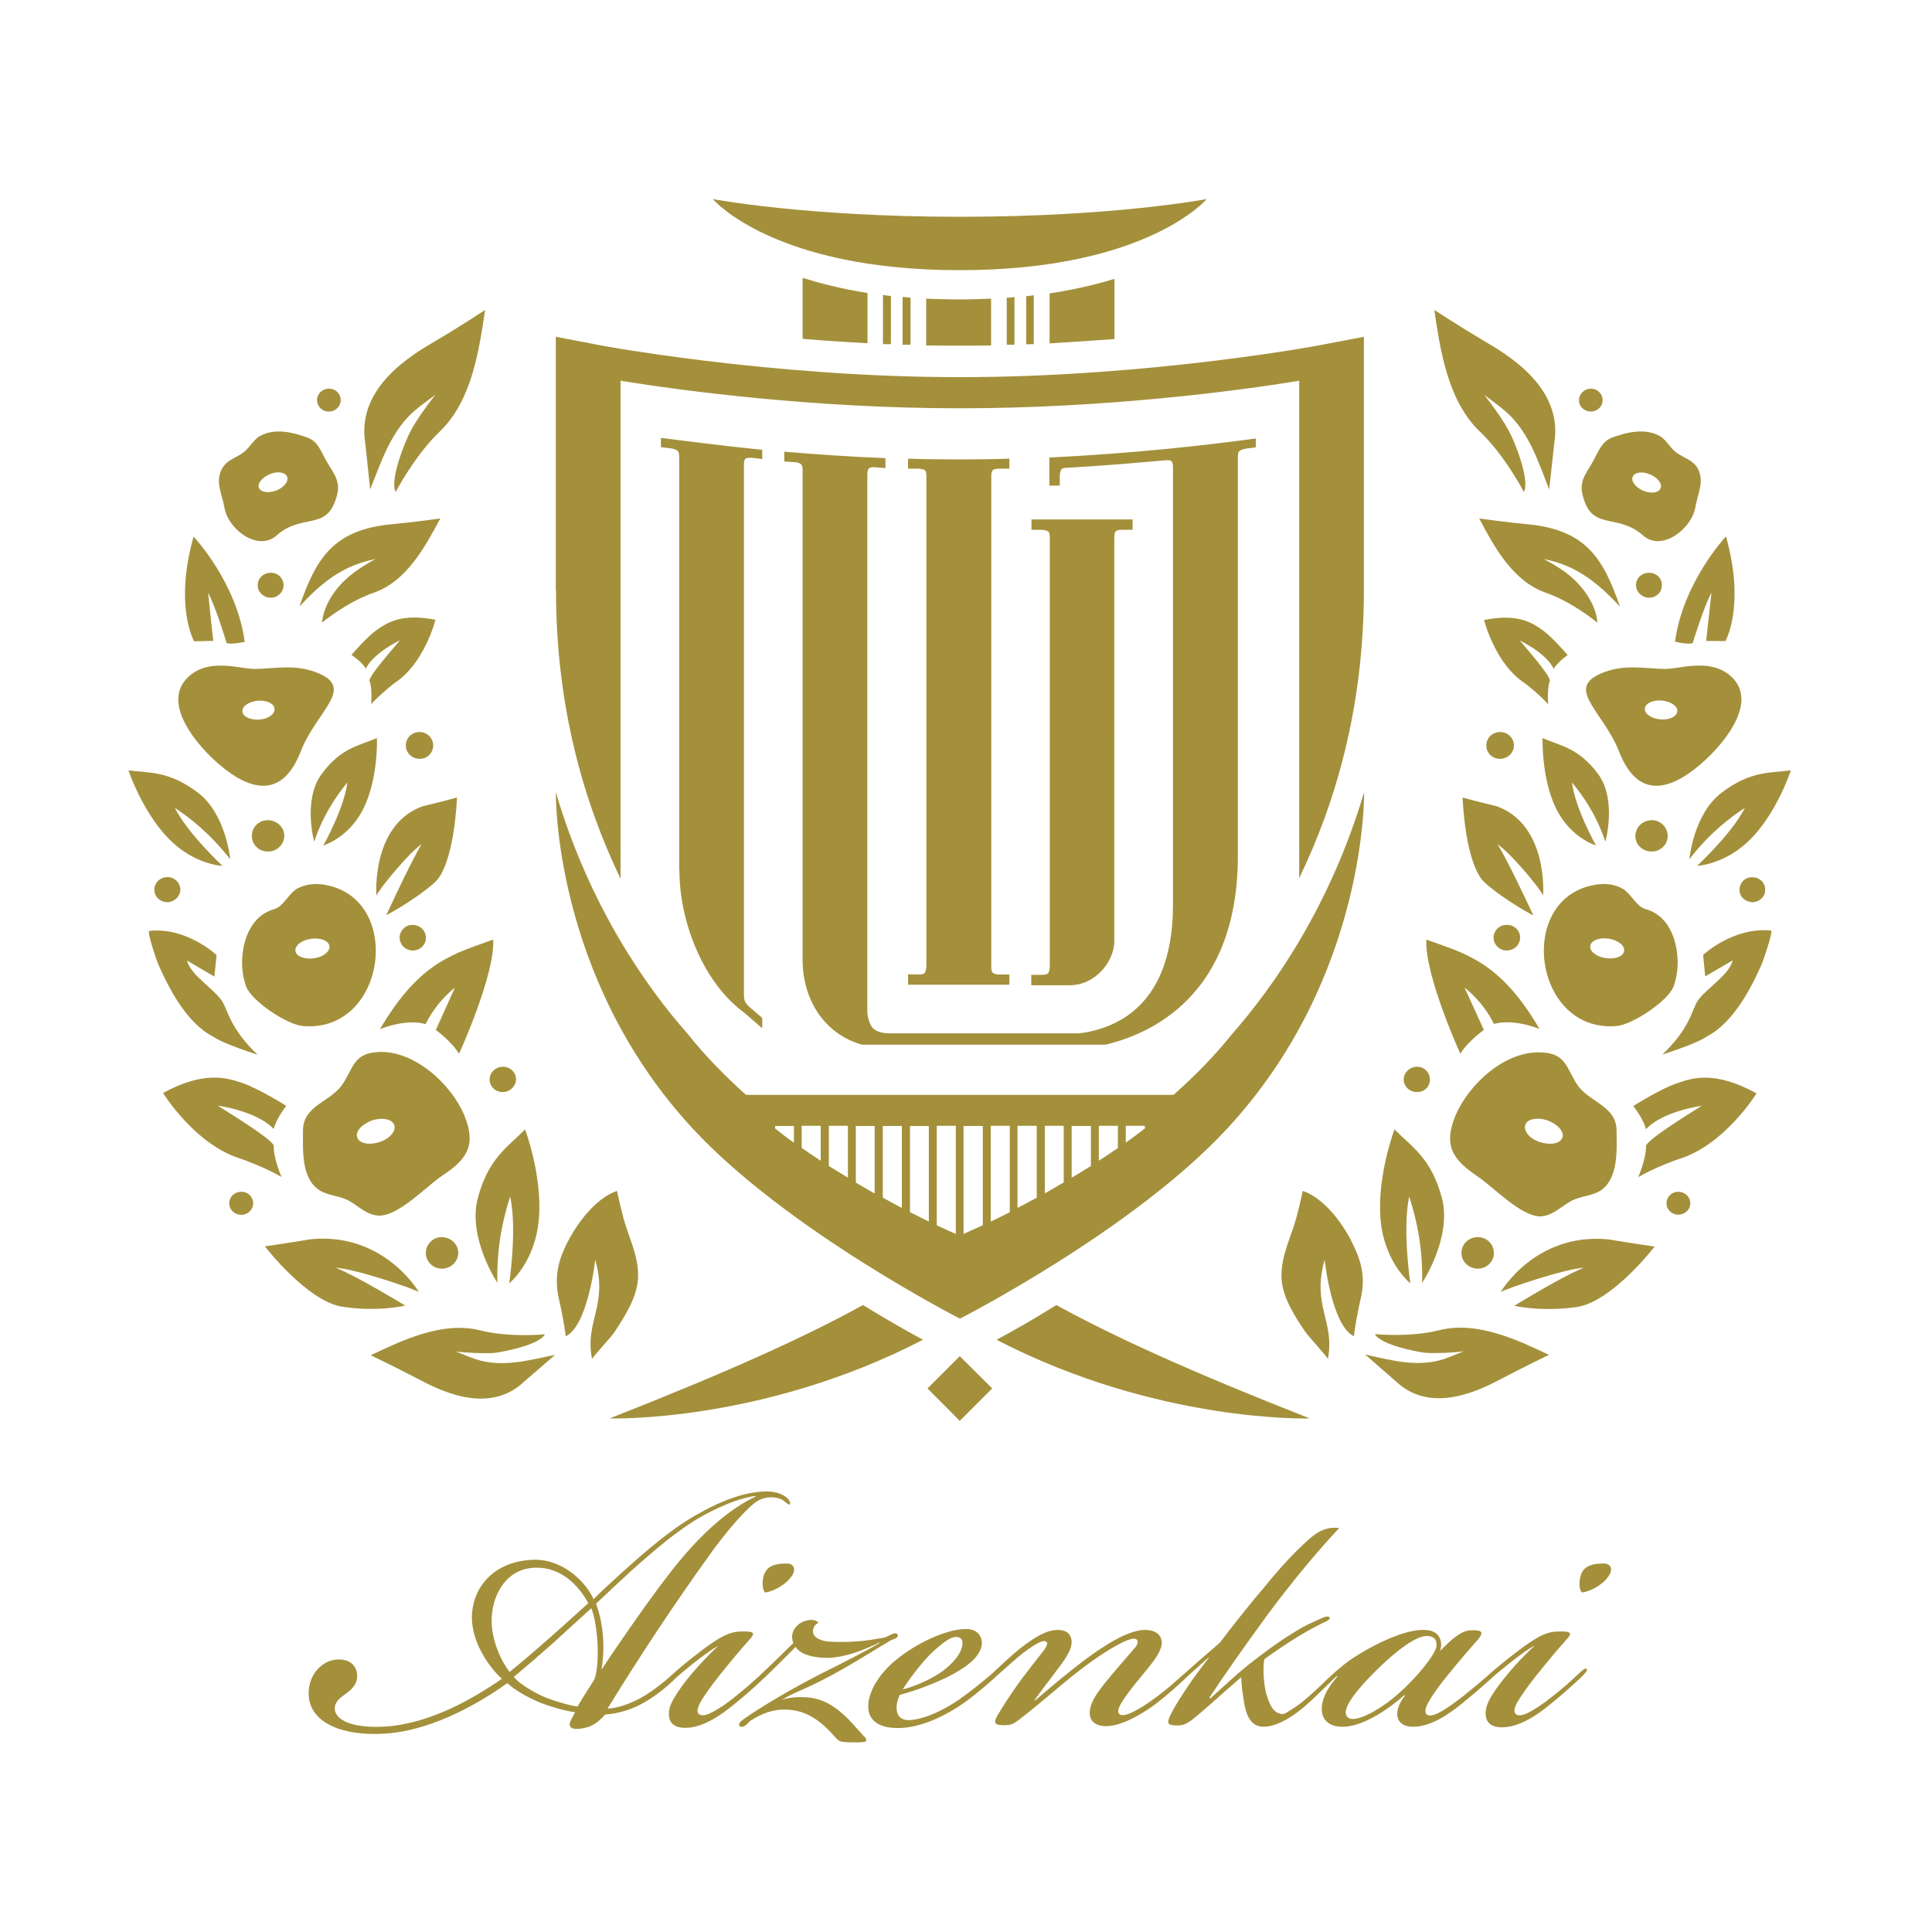 <?xml version="1.0" encoding="utf-8"?>
<!-- Generator: Adobe Illustrator 22.1.0, SVG Export Plug-In . SVG Version: 6.00 Build 0)  -->
<svg version="1.1" id="編集モード" xmlns="http://www.w3.org/2000/svg" xmlns:xlink="http://www.w3.org/1999/xlink" x="0px"
	 y="0px" viewBox="0 0 1024 1024" style="enable-background:new 0 0 1024 1024;" xml:space="preserve">
<style type="text/css">
	.st0{fill:#A4903B;}
</style>
<g>
	<path class="st0" d="M456.6,918.8c-1.4-1.7-3.1-3.3-4.5-5c-11.6-12.7-19.5-14.3-28.1-14.3c-3.7,0-6.7,0.5-9.6,1.4
		c6.7-4,10.8-4.9,22-10.7c12.2-6.1,29.8-17.4,35.9-20.9c0.9-0.3,4.1-1.1,3.5-2.8c-0.9-2.4-5.5,1.2-6.9,1.4
		c-10.5,2-17.4,2.6-27.9,2.3c-7.2-0.3-10.4-2.8-10.1-6.1c0.3-2.6,2-3.5,2.9-4c-0.3-0.6-1.8-1.5-3.7-1.5c-4.9,0-9.3,3.2-10.2,7.8
		c-0.2,1.2,0,3.4,0.6,4.4c-4.9,4.9-11.9,11.7-16.5,16c-1.9,1.8-1.8,1.8-3.6,3.3c-3,2.8-5.6,5-10.3,8.8c-4.9,4.1-9.9,7.3-12.8,8.7
		c-2.8,1.5-5.4,2.1-6.9,0.9c-1.2-1.2-0.8-3.2,0.9-6.4c1.7-2.9,5.2-8.1,10.1-14.2c5.8-7.2,10.4-12.8,15.6-18.6
		c3.5-3.8,2.9-4.6-3.2-4.6c-5.5,0-9.2,1.2-16.8,6.4c-6.9,4.7-17.4,13.3-20.5,16.3c-0.3,0.3-0.5,0.5-0.8,0.7
		c-4.7,4.3-11.7,9.6-17.5,12.6c-5.8,2.9-11.5,4.7-16.2,4.9c16.5-26.9,36.2-56.7,54.2-81.6c6.7-9.5,17.1-22.1,23.5-27.2
		c2.9-2.4,6.1-3.2,9.3-3.2c2.3,0,5.2,0.8,6.3,1.8c2,1.4,2.6,2.3,3.2,2c0.9-0.6-0.2-2.6-2-4c-1.5-1.1-4.6-2.9-10.1-2.9
		c-11.3,0-23.8,4.9-34.8,11c-14.5,7.8-28.1,19.4-43.4,33.3c-3.5,3.2-9.9,9-13.6,12.8c-3.5-7.9-14.5-20.3-30.1-20.9
		c-20.8-0.2-34.1,13-34.4,30.4c0,14.7,10.4,27.8,15.9,32.7c-15.9,11-37.6,23.2-60.2,25.2c-18.9,1.5-28.4-3.4-28.4-9.5
		c0-3.2,2.4-5.3,5.2-7.3c4.1-2.9,6.7-5.5,6.7-9.9c0-5.5-4.1-9.2-10.7-8.7c-7.5,0.3-15,7.6-15,17.7v0.3c0,15.9,18.8,22.9,41.3,21.2
		c27.2-2.1,53-18.9,64-26.7c3.7,3.5,10.7,7.6,17.1,10.2c4.9,2,13.6,4.6,18.8,5.2c-0.6,1.2-1.4,2.6-2.3,4.4c-1.1,2.1-1.4,5.8,7,4
		c4.3-0.8,7.3-2.8,11.3-7.2c5.5-0.3,12.4-2,18.5-5.2c7.3-3.7,13.9-9.3,17.9-13.1c0.2-0.2,0.3-0.3,0.5-0.6c2.9-2.6,6.1-5.2,10.4-8.7
		c4.4-3.4,10.4-7.8,12.5-8.6c-4.6,4-16,15.9-21.7,24.9c-2.3,3.4-4.4,7.2-4.4,10.9c0,4.7,2.6,7.5,8.7,7.5c9.6,0,19.4-7.2,25.2-11.9
		c5.5-4.4,12.3-10.3,15.9-13.9c0.4-0.4,0.7-0.6,0.7-0.6c5.2-5,11.3-11,16.7-16.5c2,3.2,7.3,5.8,17.1,5.8c9-0.3,17.6-3.5,27.5-8.2
		v0.3c-7.8,4.6-20.5,11-32.1,16.8c-13.6,6.9-32.4,18-39.3,23.1c-2.7,1.7-3.8,3.2-2.9,4.1c1.4,1.5,3.8-0.6,5.5-2.6
		c6.4-4.3,12.7-6.1,17.9-6.1c9.5,0,17.5,3.6,26.4,13.7c1.4,1.5,2.5,3.1,4.7,3.4c2.4,0.3,4.9,0.3,7.3,0.3c1.3,0,4.7,0,5.1-0.6
		c0.5-0.6,0.1-1.3-0.2-1.8C458,920.4,457.3,919.6,456.6,918.8 M260.6,857.6c0.6-13.7,8.7-26.7,23.7-26.7h0.3
		c11.9,0,21.4,8.1,27.2,18.8c-6.7,6-13.6,12.4-20.6,18.5c-7.8,6.9-15,13-21.1,18C266.4,881.5,260.1,869.7,260.6,857.6 M314.8,890.5
		c-1.2,2-6.4,9.9-8.7,14c-5.2-0.7-14.1-3.5-18.8-5.6c-5.5-2.6-11.9-6.4-15-10.1c6.3-5.2,13-11,20.8-17.9
		c6.4-5.8,13.3-12.2,20.3-18.5c1.7,4.3,2.6,9.9,3.2,16.8C317.1,877.3,316.8,886.5,314.8,890.5 M318.8,885c0.9-5.2,1.2-10.9,0.9-16.2
		c-0.6-9-2.3-14.8-3.8-18.8c5.8-5.5,11.4-10.7,18.3-17.1c11.3-10.1,25.2-22.3,38.8-29.8c10.1-5.5,20.8-9.6,27.5-10.2v0.3
		c-13.3,6.3-28.9,18.8-46.6,42C343.8,848.2,325.5,874.6,318.8,885"/>
	<path class="st0" d="M416.7,828.7c-5.5,0-9.8,1.1-11.6,5.5c-1.4,3.7-1.1,8.1,0.3,9.8c2.9,0,10.1-3.2,13.6-7.8
		c3.5-4.3,1.8-7.5-2-7.5H416.7z"/>
	<path class="st0" d="M850,828.7h-0.3c-5.5,0-9.8,1.1-11.6,5.5c-1.4,3.7-1.2,8.1,0.3,9.8c2.9,0,10.2-3.2,13.6-7.8
		C855.5,831.8,853.8,828.7,850,828.7"/>
	<path class="st0" d="M836.4,887.4c-4.6,4.3-7.2,6.7-13.3,11.5c-5,4.1-9.9,7.3-12.8,8.7c-2.9,1.5-5.5,2.1-6.9,0.9
		c-1.2-1.2-0.9-3.2,0.9-6.4c1.7-2.9,5.2-8.1,10.1-14.2c5.8-7.2,10.4-12.8,15.6-18.6c3.5-3.8,2.9-4.6-3.2-4.6
		c-5.5,0-9.3,1.2-16.8,6.4c-5.6,3.8-13.4,10.1-17.9,13.9c-0.7,0.5-1.3,1.1-2.1,1.8c-3.2,2.9-7.9,6.9-14,11.8c-4.7,3.8-10.1,7.5-13,9
		c-2.3,1.2-5.3,2.3-6.7,1.2c-1.2-0.9-1.2-3.2,0.9-6.7c2.6-4.6,6.3-9.6,10.1-14.2c6.1-7.6,12.4-14.8,16.2-19.1c2.9-3.5,2.3-5-3.8-4.7
		c-4.6,0-9.5,3.8-16.5,11c1.8-4.9-0.2-10.1-6-11c-7.5-1.1-17.7,2.4-29,8.2c-5.4,2.8-10.4,6-13.3,8c-1.7,1.3-4.3,3.3-6.1,4.9
		c0,0-3.2,2.8-5.2,4.7c-2.5,2.5-5.5,5.3-9.3,8.7c-4.1,3.8-7.5,6.1-9.8,7.5c-2.9,1.7-3.7,2.7-5.5,2.3c-5-0.8-6.7-6.9-7.9-10.8
		c-1-3.7-2-12.1-1-18.2c8.2-5.9,19.1-13.2,28.1-17.7c1.1-0.6,3.8-2,5-2.5c0.5-0.2,1.6-1,1.6-1.6c0-0.9-1.5-0.9-2.2-0.7
		c-1.4,0.3-10.2,4.4-11.9,5.4c-9.3,5.3-17.1,10.9-25.6,17.4c-8.3,6.3-15.8,13.5-23.5,20.4l-0.6-0.3c7.2-11,18-26.4,30.7-43.8
		c13.5-18.2,27-34.3,38.1-46.1c-8.9-1.2-14.5,4.3-20.4,10c-7.2,6.9-13.8,14.5-20,22.2c-7.3,8.4-18.3,22.5-22.9,28.6
		c-6,5.1-15.8,13.7-18.2,15.9c-0.3,0.1-0.4,0.4-0.6,0.6c0.1-0.1,0.1-0.2,0.2-0.2c0.1-0.1,0.2-0.3,0.4-0.4c0,0-0.1,0-0.1,0
		c-3.2,2.9-8.9,8.1-13.9,11.8c-6.4,4.9-10.4,7.3-13.9,9c-2.4,1.2-5.5,2.3-7,1.2c-1.1-0.9-1.1-2.7,1.2-6.4c1.4-2.3,4.9-7.3,9.5-12.7
		c4.7-5.8,10.7-12.4,11.6-17.7c0.6-4.9-2.9-7.9-8.9-7.9c-8.8,0-21.5,8.2-31.6,15.7c-10.1,7.5-19.7,15.9-26.6,21.7l-0.2-0.3
		c3.2-4.6,9.3-12.4,13.6-18.2c3.8-5.2,6-8.9,6-12.5c0-3.1-1.7-6.4-7.2-6.4c-6.1,0-11.9,3.5-19.7,9.5c-5.2,4.1-11.6,10.2-15,13.4
		c-0.3,0.3-0.5,0.4-0.7,0.6c-4.7,4.1-11.9,9.8-17.2,13.5c-12.8,8.7-22.6,10.8-26.4,10.8h-0.3c-4,0-6.3-2.3-6.3-6.7
		c0-1.8,0.6-4.3,1.7-6.7c6.7-1.7,16.5-5.2,25-9.3c8.7-4.4,17.9-10.2,18.5-17.7c0.2-3.8-2.1-7.9-8.4-7.9c-10.7,0-26.6,7.9-36.2,15.7
		c-7.2,5.5-15.3,15.3-15.6,24.9c-0.3,7.5,5.2,11.9,15.6,11.9c9.9,0,21.8-4.3,33.9-12.5c5.2-3.4,13.3-10.3,17.1-13.8
		c0.5-0.5,0.9-0.8,1.3-1.2c3.8-3.4,7.8-6.9,11.1-9.8c3.4-2.9,7.8-6.1,11.3-7.9c1.7-0.8,3.5-1.4,4.3-0.3c0.6,0.8,0,2.3-2,4.9
		c-3.2,4.1-8.4,10.7-11.6,15c-4.6,6.2-10.7,15.7-12.8,19.4c-2.3,4.1-0.2,4.7,3.8,4.7c3.2,0,4.9-0.6,7.5-2.6
		c12.8-9.8,19.7-16.5,32.4-26.4c9.3-7.2,17.4-12.2,22.6-14.8c2.9-1.4,6.1-2.6,7.5-1.8c1.4,0.9,0.8,2.7-0.3,4.1
		c-3.5,4.1-7.8,9-12.2,14.2c-5.5,6.7-11.9,13.9-12.1,20.3c-0.3,4.9,3.2,7.5,8.6,7.5c8.9,0,20.3-7.3,26.1-11.6
		c6.1-4.6,14.8-12.4,17.3-15c3.3-2.9,6.7-6.1,11-9.8v0.3c-2.9,3.8-6.4,8.4-8.7,11.6c-4.9,7.3-9.3,13.7-11.9,19.4
		c-1.8,4.1-0.6,4.7,4.1,4.7c3.2,0,4.6-0.8,7.5-2.8c6.6-5.2,16-13.9,26.3-22.8c0,4.8,1,10.2,1.4,13c1.1,6.2,3,13.3,10.4,13.3
		c8.1,0,17.5-6.9,22.4-11.3c5.7-5,15.9-15.2,16.4-15.6l0.3,0.3c-5.2,6.1-7.5,10.8-8.1,15c-1.2,9.3,5.5,11.9,11.9,11.6
		c11-0.6,24.3-10.1,31.8-16.8l0.3,0.3c-2.7,3.2-4.4,7.3-4.1,10.4c0.3,3.5,2.9,6.1,8.4,6.1c9.6,0,19.1-6.9,25-11.6
		c5.4-4.3,12.3-10.2,16.1-13.7c0.1-0.1,0.3-0.3,0.4-0.4c2.9-2.6,6.1-5.2,10.5-8.7c4.3-3.4,10.4-7.8,12.5-8.6
		c-4.7,4-16,15.9-21.8,24.9c-2.3,3.4-4.3,7.2-4.3,10.9c0,4.7,2.6,7.5,8.7,7.5c9.6,0,19.5-7.2,25.2-11.9c5.8-4.6,13-11,16.5-14.4
		c0.9-0.8,4-3.8,3.2-4.6C840.2,883.9,839,885,836.4,887.4 M493.9,876c5.8-5.5,10.1-8.4,12.7-8.4c2.6,0,3.8,1.4,3.5,4
		c-0.3,4.1-4.6,10.2-11.9,15.1c-6.1,4-13.9,7.3-19.7,8.7C482,889.7,489.2,880.4,493.9,876 M741.4,897.5
		c-7.9,7.2-18.9,13.6-24.3,13.6c-2,0-3.5-0.9-3.8-2.9c-0.5-3.7,4.3-11.2,16.2-22.9c10.5-10.4,20.9-18.2,26.7-18.2
		c3.2,0,5.4,1.4,5.2,5.2C761,876.9,750.6,889.4,741.4,897.5"/>
</g>
<path class="st0" d="M490.9,158.3v24.8c5.9,0.1,11.8,0.1,17.8,0.1c5.6,0,11.1,0,16.6-0.1v-24.8c-5.4,0.2-10.9,0.4-16.6,0.4
	C502.5,158.7,496.5,158.5,490.9,158.3 M537.7,182.7v-25.3c-1.3,0.3-2.8,0.4-4.1,0.4v24.9H537.7z M266.5,578.8c3.9,0,7-3.2,7-6.8
	c0-3.7-3.2-6.7-7.1-6.6c-3.9,0.1-6.9,3.1-6.9,6.9C259.6,576,262.7,578.9,266.5,578.8 M547.9,182.4v-25.9c-1.3,0.2-2.7,0.4-4,0.5
	v25.5C545.3,182.4,546.7,182.4,547.9,182.4 M472.2,182.4v-25.5c-1.5-0.2-2.9-0.3-4.2-0.6v26.1C469.4,182.4,470.7,182.4,472.2,182.4
	 M747.5,680.2c0,0-4.3-28.8-0.6-46c3.3,10.3,7.2,24.8,6.9,45.7c0,0,16-24,10.4-45.1c-5.7-21.1-15.7-26.7-25.1-36.2
	c0,0-9.3,24.6-7.4,47.5C733.6,669.1,747.5,680.2,747.5,680.2 M201.4,545.5c0,0,13.3-5.8,24.2-2.7c0,0,4.7-10.7,15.5-19.3L231,545.9
	c0,0,8.1,5.8,12.3,12.6c0,0,19.1-41.7,18.1-60.5C241.4,505.4,222.7,509,201.4,545.5 M590.7,179.7v-31.9c-9.8,3-21.1,5.7-34.4,7.7
	V182C568.1,181.3,579.7,180.5,590.7,179.7 M750.9,578.8c3.8,0.2,7-2.8,7-6.5c0-3.9-3-6.9-6.8-6.9c-3.7-0.1-7.1,3-7.1,6.6
	C743.9,575.6,746.9,578.8,750.9,578.8 M555.5,515.9c-0.5,0.5-1.7,0.8-3.6,0.8h-5.3v5.5h16h4.3c13.8,0,23.7-12.7,23.7-23.4V285
	c0-1.8,0.2-2.8,0.8-3.4c0.6-0.7,1.9-0.8,4.1-0.8h4.8v-5.5h-9.6h-1h-17.2h-25.8v5.5h4.7c2.1,0,3.5,0.4,4.2,0.9
	c0.6,0.4,0.8,1.4,0.8,3.3v227.3C556.3,514.1,556,515.3,555.5,515.9 M437.8,542.2c3.8,4.1,9.9,8.9,19,11.5H586
	c23.7-5.7,70.1-25.8,70.1-100.2v-211c0-1.9,0.2-2.9,0.7-3.3c0.8-0.7,2.2-1.3,4.2-1.5l4.6-0.6v-4.7c-27.6,3.8-66.1,8-109.4,10.1v0.3
	v14.6h5.5v-4.7c0-1.9,0.3-3.3,1-4.1c0.2-0.3,0.8-0.5,1.6-0.6c20.3-1.1,37.1-2.6,54.2-4.1c1,0,2,0.1,2.3,0.4c0.5,0.4,0.9,1.5,0.9,3.2
	v232.2c0,27.9-8.3,47.7-24.5,58.9c-12.1,8.1-24.7,9-25.6,9.1H471.7c-4.2,0-7.2-1-8.9-2.6c-2.5-2.6-3.2-7.7-3.1-9.6v-0.2V251.5
	c0-1.6,0.2-2.6,0.9-3.3c0.5-0.5,1.9-0.7,4-0.5l4.7,0.4v-5.3c-18.9-0.7-36.8-2-53.6-3.4v5.2l4.8,0.3c2.1,0.1,3.5,0.5,4.2,1.3
	c0.4,0.3,0.7,1.4,0.7,3.1V508C425.3,512.1,425.5,529.2,437.8,542.2 M459.8,181.9v-26.6c-13.3-2.1-24.6-5-34.4-8v32.3
	C436.4,180.5,447.9,181.3,459.8,181.9 M786.5,545.9l-10.3-22.5c10.9,8.6,15.6,19.3,15.6,19.3c10.9-3,24.2,2.7,24.2,2.7
	c-21.3-36.5-40.1-40.1-60-47.4c-1,18.8,18,60.5,18,60.5C778.2,551.7,786.5,545.9,786.5,545.9 M490.1,515.7c-0.6,0.7-1.7,0.8-3.6,0.8
	l-5.2-0.1v5.5h53.7v-5.4h-5.4c-1.7,0-2.9-0.4-3.5-1c-0.6-0.6-0.7-1.6-0.7-3.4V252.6c0-1.8,0.2-2.8,0.8-3.4c0.6-0.6,1.9-0.8,4-0.8
	h4.8v-5.3c-8.6,0.3-17.4,0.4-26.2,0.4c-9.3,0-18.5-0.1-27.5-0.4v5.3h4.8c2,0,3.5,0.3,4.2,0.9c0.4,0.4,0.7,1.4,0.7,3.2v259.5
	C490.9,514,490.5,515.2,490.1,515.7 M328.9,465.7v-3.9v-260c33.3,5.4,102.9,14.6,179.8,14.6c76.7,0,146.6-9.1,179.9-14.6v260
	c0,1.3,0,2.5-0.1,3.8c19.1-39.3,34.4-90.4,34.4-153v11.9v-146l-20.4,3.9c-0.8,0.3-92.2,17.5-193.8,17.5
	c-101.3,0-192.9-17.2-193.7-17.5l-20.4-3.9v134.1h0.1C294.6,375.4,310,426.5,328.9,465.7 M395.1,243.1c0.7-0.4,1.9-0.6,4.1-0.4
	l4.8,0.6v-4.9c-20.6-2.1-38.7-4.4-53.7-6.3v4.9l4.9,0.6c2,0.2,3.3,0.8,4.1,1.5c0.4,0.5,0.7,1.4,0.7,3.3v218.9h0.1
	c0,27.5,12.8,59.7,34.3,75.4l9.6,8.3v-5.5l-4.8-4.1c-2.2-1.7-3.4-3.1-4.1-4.1c-0.6-1.2-0.8-2.5-0.8-4.2V246.3
	C394.3,244.7,394.5,243.6,395.1,243.1 M253.3,634.8c-5.7,21.1,10.3,45.1,10.3,45.1c-0.4-20.8,3.5-35.3,6.8-45.7
	c3.8,17.2-0.5,46-0.5,46s13.8-11.1,15.7-34.1c2-22.9-7.3-47.5-7.3-47.5C269.1,608,259,613.7,253.3,634.8 M508.7,143.2
	c99.1,0,130.9-37.7,130.9-37.7s-48.9,9.4-130.9,9.4c-81.9,0-130.9-9.4-130.9-9.4S409.5,143.2,508.7,143.2 M791.6,496.9
	c0,3.7,3.1,6.8,6.8,6.9c4.1,0,7.2-2.9,7.3-6.8c0-3.7-3-6.8-6.9-6.8C794.8,490.1,791.7,493.1,791.6,496.9 M774.6,663.9
	c-0.1,4.6,3.7,8.4,8.4,8.5c4.9,0.2,8.7-3.7,8.8-8.1c0.1-4.7-3.7-8.6-8.5-8.6C778.5,655.7,774.7,659.3,774.6,663.9 M817.9,474.7
	c0,0,2.9-37.6-24.7-47.4c0,0-9.7-2.3-18-4.6c0,0,1.2,36.2,12.2,45.5c11,9.6,25.3,17,25.3,17s-13.7-29.7-19-37.7
	C800.9,452.2,817.2,472.1,817.9,474.7 M858.6,321.5c-9.1-26.5-18.7-40.9-49.6-43.7c-10.7-1-25-3-25-3c7.6,14.3,17.6,33.4,35.7,39.5
	c14.1,5,26.9,15.7,26.9,15.7s0.2-8-7.9-18.1c-5.6-7-12.4-11.3-20.4-15.6C835.9,299.8,847,309.1,858.6,321.5 M922,471.5
	c-0.2,3.6,2.9,6.5,6.7,6.7c3.8,0,6.9-2.9,6.9-6.5c0.1-3.8-2.9-6.7-6.7-6.7C925.1,464.7,922,467.8,922,471.5 M912.8,419.9
	c-15.2,11.2-17.4,35.5-17.4,35.5c10.9-14.1,21.5-22,29.4-27.2c-6.7,13.5-25.3,30.7-25.3,30.7s15.2-0.5,29-14.8
	c13.8-14.5,20.7-35.8,20.7-35.8C937.9,409.8,928.1,408.5,912.8,419.9 M847,410.2c-10.2-13.7-19.6-14.8-29.4-19
	c0,0-0.7,20.9,6.9,36.8c7.6,16.1,21.4,20.1,21.4,20.1s-11.1-19.7-12.7-33.4c5.4,6.7,12.4,16,17.7,31.4
	C850.9,446.1,857.1,423.9,847,410.2 M886.2,354.3c-9.7,1.2-22.5-3-35.5,1.8c-22.7,8.2-1.1,20.3,7.5,42.4
	c9.5,24.3,25.9,21.4,43.2,6.5c10.7-9.1,31.3-32.2,16.3-46.3C908.5,350.1,895.8,353,886.2,354.3 M880.1,381.3
	c-4.8-0.4-8.5-2.9-8.3-5.7c0.2-2.8,4.2-4.7,9-4.3c4.8,0.5,8.5,3,8.2,5.7C888.8,379.8,884.7,381.7,880.1,381.3 M832.7,636.6
	c4.6-2.6,11.5-2.8,15.5-5.5c9.8-6.4,8.7-21.8,8.6-32c-0.1-13-14.5-14.9-20.7-24c-6-9-5.9-16.7-19-17.3
	c-19.6-1.1-39.1,17.4-45.8,33.8c-6.3,15.5-1.4,22.9,11.5,31.7c8.9,5.8,23.5,21.9,34.2,21.4C823.5,644,827.3,639.5,832.7,636.6
	 M808.5,596.1c1-3.1,6.5-4.1,11.9-2.2c5.4,2.1,8.8,6,7.7,9.1c-1.2,3.2-6.5,4.1-12,2.3C810.6,603.5,807.3,599.3,808.5,596.1
	 M880.8,310.4c0.2-3.9-2.9-6.8-6.6-6.8c-3.8-0.2-7,2.7-7.1,6.4c0,3.7,3.1,6.7,6.8,6.8C877.6,316.9,880.8,314.1,880.8,310.4
	 M897.2,340.8c0,0,5.7-19,9.9-26.6l-2.8,25.5l10.2,0.1c0,0,10.7-18.5,0.3-55.5c0,0-22.8,24.3-27,55.8
	C887.9,340.2,895.2,341.8,897.2,340.8 M840.2,266.7c5.6,13.7,17.9,5.8,30.8,17.2c9.6,8.6,25.6-3.4,27.6-15.1
	c1.4-8,4.9-13.6,1.2-20.6c-2.6-4.4-7.1-5.4-11-8.1c-3.3-2.3-5.7-7-8.9-8.9c-7.9-4.5-17.7-2.1-25.1,0.6c-6.5,2.3-7.5,8-11.9,15.2
	C838.4,254,836.7,257.7,840.2,266.7 M865.4,252.6c1.1-2.4,5.2-2.9,9.3-1.1c4.1,1.8,6.5,5.1,5.4,7.4c-0.9,2.3-5.1,2.9-9.2,1.2
	C866.8,258.3,864.3,254.9,865.4,252.6 M807.7,260.8c3.4-6.8-5.5-28-7.7-31.9c-3.1-6-9.2-14.4-13.3-19.6c0,0,7.7,5.7,10.3,7.9
	c13.1,10.9,18,26.7,24.1,42.2l2.7-24.5c4.9-29.9-25.4-47.2-37.4-54.3c-11.2-6.6-26.2-16.3-26.2-16.3c3.1,20.6,6.9,47.8,24,64.3
	C797.8,241.5,807.7,260.8,807.7,260.8 M843.1,218.1c3.4,0.1,6.3-2.5,6.3-5.9c0.1-3.4-2.6-6.1-6.1-6.2c-3.4-0.1-6.3,2.6-6.4,6
	C836.7,215.3,839.6,218.1,843.1,218.1 M787.8,395c-0.2,3.9,3.1,7.2,7.2,7.2c4,0,7.4-3.1,7.4-7c0.1-3.9-3.2-7.2-7.2-7.2
	C791.2,387.9,787.8,391,787.8,395 M875.2,451.3c4.7,0.2,8.6-3.5,8.7-8c0.1-4.7-3.7-8.6-8.3-8.6c-4.8,0-8.7,3.6-8.8,8.2
	C866.6,447.5,870.5,451.3,875.2,451.3 M817.2,333.7c-5.1-3.5-12.5-8.7-30.6-5.1c0,0,5.7,23.1,21.4,33.4c0,0,7.3,5.4,12.6,11.3
	c0,0-0.8-8,0.9-12.6c-0.4-3.3-11.5-15.9-16-21.2c0,0,13.9,6.4,18,15c0,0,1.5-3.1,7.4-7.3C830.9,347.2,822.8,337.6,817.2,333.7
	 M887.1,522.7c1.6-4.6,2.4-9.9,2-15.2c-0.7-11.2-5.7-22.6-16.7-25.6c-5.1-1.3-7.9-8.4-12.6-11c-5.2-2.8-10.8-2.9-16.6-1.5
	c-39.7,9.2-29.7,78.4,13.9,74.4C865.2,543,884.2,530.6,887.1,522.7 M851,507.8c-4.8-0.6-8.7-3.7-8.1-6.5c0.3-2.8,4.8-4.5,9.7-3.8
	c4.9,0.8,8.7,3.7,8.2,6.5C860.5,506.9,856,508.6,851,507.8 M482.6,182.7v-24.9c-1.5-0.1-2.8-0.4-4.2-0.4v25.3H482.6z M491.6,735.9
	l17.1,17.2l17.2-17.2l-17.2-17.1L491.6,735.9z M252.1,720.4c-2.8-0.9-10.5-4.1-10.5-4.1c5.7,0.8,14.6,1.1,20.3,0.8
	c4-0.5,23.7-4,26.9-9.9c0,0-18.5,1.9-34.4-2.1c-20.1-5-41.6,5.5-57.9,13.2c0,0,13.9,6.7,24.2,12.1c10.8,5.7,37.7,20.3,57.1,1.9
	l16.4-14.2C280,721,266.2,725,252.1,720.4 M338.2,676.8c0.3-11.7-5.3-21.3-8.1-32.5c-1.1-4.4-2.2-8.8-3.1-13.1
	c-11.9,4.1-22.2,18.5-27.4,29.6c-4.2,9-5.7,17.2-3.4,27.5c2.4,10.5,3.8,20,3.6,20c11.9-5.7,15.7-40.6,15.7-40.6
	c6.9,24.6-5.7,32.4-1.7,52.7c-0.1-0.9,10.2-11.6,12.1-14.7C331.5,697.2,337.9,687.1,338.2,676.8 M323.1,751.8
	c0,0,80.6,2.6,166.1-41.7c-7.6-4.1-18.8-10.4-31.8-18.4C426.6,708.7,385.7,727.2,323.1,751.8 M177.9,671.9
	c11.3,0.8,41.7,11.3,44.1,12.9c0,0-18.3-31.7-57.2-28c0,0-13.1,2.2-24.4,3.8c0,0,22.3,29,41,32c18.8,2.9,33.4-0.6,33.4-0.6
	S188.7,676.1,177.9,671.9 M117.9,458.9c0,0-18.5-17.2-25.2-30.7c7.8,5.2,18.2,13.1,29.3,27.2c0,0-2.2-24.3-17.4-35.5
	c-15.3-11.4-25.1-10.1-36.5-11.6c0,0,7,21.3,20.9,35.8C102.8,458.5,117.9,458.9,117.9,458.9 M127.7,631.7c-3.5,0-6.3,2.8-6.2,6.2
	c0.1,3.4,2.9,6,6.5,6c3.5-0.1,6.2-2.9,6.2-6.1C134.1,634.2,131.3,631.5,127.7,631.7 M116,405c17.3,14.9,33.8,17.8,43.3-6.5
	c8.5-22.1,30.3-34.2,7.6-42.4c-13.1-4.8-25.8-0.6-35.5-1.8c-9.7-1.3-22.4-4.2-31.6,4.5C84.8,372.8,105.3,395.9,116,405 M136.6,371.4
	c4.8-0.4,8.7,1.5,8.9,4.3c0.3,2.8-3.3,5.3-8,5.7c-4.8,0.3-8.8-1.5-9-4.3C128.2,374.3,131.9,371.9,136.6,371.4 M112.9,549.4
	c5.5,3.9,23.6,9.6,23.6,9.6c-14.8-14.1-15.8-23.9-18.9-28.6c-4.9-6.9-16.3-13.3-18.5-21.3l14.5,8.5l1.2-11.4c0,0-16-15-35.6-12.8
	c-1.6,0.1,4.2,16.7,4.6,17.5C88.8,522.2,98.2,541.8,112.9,549.4 M81.8,471.7c0,3.6,3.2,6.5,7,6.5c3.8-0.2,6.8-3.2,6.8-6.7
	c-0.2-3.8-3.2-6.8-7.1-6.6C84.8,465,81.8,467.9,81.8,471.7 M889.3,574c-9,2.9-23.6,12.2-23.6,12.2c5.9,7.8,6.7,12.3,6.7,12.3
	c8.9-9.6,29.5-12.4,29.5-12.4c-8,5.1-27.7,17.2-29.5,21.1c0.3,6.5-4.1,16.7-4.1,16.7c9.5-5.5,21-9.4,21-9.4
	c24.7-7.3,41.7-35,41.7-35C909,567.4,897.1,571.3,889.3,574 M889.6,631.7c-3.3-0.2-6.3,2.5-6.3,6c-0.1,3.3,2.7,6.1,6.1,6.1
	c3.6,0,6.4-2.5,6.5-6C895.9,634.5,893.2,631.7,889.6,631.7 M902.7,506.1l1.1,11.4l14.6-8.5c-2.2,8.1-13.6,14.5-18.5,21.3
	c-3.2,4.7-3.9,14.5-18.8,28.6c0,0,18-5.6,23.7-9.6c14.5-7.6,24.1-27.2,29.1-38.6c0.3-0.8,6.2-17.3,4.7-17.5
	C918.7,491.2,902.7,506.1,902.7,506.1 M528.2,710.1c85.4,44.3,166,41.7,166,41.7c-62.6-24.6-103.4-43.1-134.3-60.1
	C547.1,699.7,535.9,706,528.2,710.1 M795.4,684.8c2.5-1.6,33-12.1,44.2-12.9c-11,4.2-37,20.2-37,20.2s14.6,3.4,33.4,0.6
	c18.7-3,41-32,41-32c-11.2-1.6-24.5-3.8-24.5-3.8C813.7,653.1,795.4,684.8,795.4,684.8 M763,705c-15.8,4-34.3,2.1-34.3,2.1
	c3.3,5.9,22.9,9.5,26.7,9.9c5.8,0.4,14.7,0,20.4-0.8c0,0-7.6,3.2-10.4,4.1c-14.1,4.6-27.8,0.7-41.9-2.4l16.3,14.2
	c19.4,18.4,46.2,3.8,57.1-1.9c10-5.3,24.1-12.1,24.1-12.1C804.7,710.4,783.1,700,763,705 M690.5,631.2c-0.9,4.4-2,8.7-3.1,13.1
	c-2.9,11.2-8.4,20.7-8.2,32.5c0.3,10.3,6.7,20.4,12.5,28.9c2,3,12.2,13.7,12.1,14.7c3.9-20.3-8.7-28.1-1.7-52.7
	c0,0,3.6,34.9,15.6,40.6c-0.3,0,1.1-9.5,3.5-20c2.4-10.3,0.8-18.5-3.5-27.5C712.7,649.7,702.4,635.3,690.5,631.2 M653,548.1
	c-9,11.3-19.5,22-31,32.2H395.4c-11.4-10.2-21.9-21-30.8-32.2c-21.7-24.6-52-67.2-70-128.2c0,0-1.7,98,72.4,178.1
	c49.9,54,141.8,100.9,141.8,100.9s92-46.9,141.8-100.9c74.2-80.2,72.4-178.1,72.4-178.1C704.9,480.8,674.6,523.5,653,548.1
	 M420.8,605.6c-3.5-2.4-6.8-4.9-10-7.5v-1.3h10V605.6z M435,615.2c-3.3-2.1-6.7-4.5-10.1-6.8v-11.7H435V615.2z M449.4,624.2
	c-3.3-2-6.7-4.1-10.1-6.2v-21.3h10.1V624.2z M463.6,632.6c-3.2-1.8-6.5-3.8-10-5.8v-30h10V632.6z M478,640.2
	c-3.3-1.6-6.6-3.6-10.1-5.4v-38H478V640.2z M492.3,647.4c-3.1-1.4-6.3-3.2-10-4.9v-45.7h10V647.4z M506.6,654
	c-2.1-0.9-5.6-2.4-10.1-4.6v-52.7h10.1V654z M520.9,649.4c-4.6,2.1-8,3.6-10.2,4.6v-57.2h10.2V649.4z M535.2,642.5
	c-3.6,1.8-7,3.6-10.1,4.9v-50.7h10.1V642.5z M549.5,634.8c-3.5,1.9-7,3.8-10.2,5.4v-43.5h10.2V634.8z M563.8,626.7
	c-3.5,2.1-6.9,4-10,5.8v-35.8h10V626.7z M578.2,618c-3.5,2.1-6.7,4.2-10.2,6.2v-27.4h10.2V618z M592.5,608.5
	c-3.4,2.2-6.7,4.6-10.1,6.7v-18.5h10.1V608.5z M606.8,598.1c-3.3,2.6-6.7,5.1-10.1,7.5v-8.9h10.1V598.1z M149.2,623.8
	c0,0-4.4-10.1-4.1-16.7c-1.9-3.9-21.7-16-29.7-21.1c0,0,20.7,2.8,29.7,12.4c0,0,0.7-4.5,6.6-12.3c0,0-14.6-9.2-23.6-12.2
	c-7.9-2.6-19.8-6.5-41.7,5.4c0,0,17.1,27.8,41.7,35C128.2,614.4,139.7,618.3,149.2,623.8 M211.8,497c0.1,3.9,3.2,6.8,7.1,6.8
	c3.9-0.1,7-3.2,6.8-6.9c0-3.8-3.2-6.7-7.1-6.7C214.9,490.2,211.8,493.3,211.8,497 M229.6,395c-0.1-4-3.4-7.1-7.4-7
	c-4,0-7.2,3.3-7.1,7.2c0,3.9,3.3,7,7.4,7C226.5,402.2,229.7,398.9,229.6,395 M242.2,422.7c-8.3,2.3-18.1,4.6-18.1,4.6
	c-27.5,9.8-24.6,47.4-24.6,47.4c0.8-2.6,17-22.6,24-27.3c-5.1,8-18.8,37.7-18.8,37.7s14.2-7.4,25.3-17
	C241,458.9,242.2,422.7,242.2,422.7 M193.9,354.4c4.2-8.6,18.1-15,18.1-15c-4.5,5.3-15.6,17.9-16.2,21.2c1.7,4.6,0.9,12.6,0.9,12.6
	c5.4-5.8,12.6-11.3,12.6-11.3c15.7-10.3,21.5-33.4,21.5-33.4c-18.1-3.6-25.7,1.7-30.7,5.1c-5.7,3.9-13.8,13.5-13.8,13.5
	C192.5,351.4,193.9,354.4,193.9,354.4 M130.4,522.7c2.8,7.9,21.8,20.4,30,21.1c43.6,4,53.5-65.2,13.9-74.4
	c-5.8-1.4-11.4-1.2-16.7,1.5c-4.6,2.6-7.4,9.7-12.4,11c-11.1,3.1-16.1,14.5-16.8,25.6C128,512.8,128.8,518.1,130.4,522.7
	 M164.7,497.6c5.1-0.7,9.4,0.9,9.9,3.8c0.4,2.8-3.2,5.9-8.2,6.5c-4.9,0.7-9.3-0.9-9.8-3.7C156.1,501.3,159.8,498.3,164.7,497.6
	 M196.2,259.4c6.2-15.5,11.2-31.3,24.1-42.2c2.7-2.3,10.4-7.9,10.4-7.9c-4.1,5.2-10.2,13.6-13.3,19.6c-2.1,4-11.1,25.2-7.7,31.9
	c0,0,10-19.3,23.5-32.2c17.1-16.5,20.8-43.7,23.9-64.3c0,0-14.7,9.7-26.1,16.3c-12.2,7.2-42.3,24.5-37.4,54.3L196.2,259.4z
	 M178.7,311.9c-8,10.1-8,18.1-8,18.1s12.9-10.8,27-15.7c18.1-6.1,27.9-25.2,35.7-39.5c0,0-14.4,2-25.2,3
	c-30.9,2.8-40.4,17.2-49.5,43.7c11.6-12.5,22.6-21.7,40.3-25.2C191.2,300.6,184.4,305,178.7,311.9 M142.2,451.3
	c4.7,0,8.5-3.8,8.5-8.4c-0.1-4.6-4.1-8.2-8.8-8.2c-4.8,0-8.6,3.9-8.4,8.6C133.6,447.8,137.4,451.5,142.2,451.3 M170.5,410.2
	c-10.1,13.7-4,35.9-4,35.9c5.3-15.4,12.2-24.6,17.6-31.4c-1.6,13.6-12.7,33.4-12.7,33.4s13.8-4,21.5-20.1c7.7-16,6.9-36.8,6.9-36.8
	C190,395.3,180.6,396.5,170.5,410.2 M146.5,283.9c12.7-11.4,25.1-3.4,30.7-17.2c3.7-9.1,1.8-12.8-2.6-19.7c-4.6-7.2-5.5-13-12-15.2
	c-7.5-2.7-17.1-5.1-25-0.6c-3.3,1.9-5.6,6.6-9,8.9c-3.8,2.7-8.3,3.7-10.8,8.1c-3.9,7-0.4,12.6,1.1,20.6
	C120.7,280.5,136.7,292.5,146.5,283.9 M142.8,251.4c4.1-1.8,8.2-1.2,9.3,1.1c1.1,2.4-1.3,5.7-5.5,7.4c-4.1,1.6-8.3,1.1-9.3-1.2
	C136.2,256.5,138.7,253.2,142.8,251.4 M246.2,591.4c-6.7-16.4-26.4-34.9-45.8-33.8c-13.1,0.7-13,8.4-19,17.3
	c-6.2,9.1-20.6,11-20.8,24c0,10.2-1.2,25.6,8.8,32c4,2.7,10.8,2.9,15.5,5.5c5.3,2.9,9.1,7.4,15.6,7.9c10.7,0.5,25.3-15.5,34.2-21.4
	C247.6,614.4,252.5,606.9,246.2,591.4 M201.2,605.3c-5.4,1.8-10.7,0.8-11.8-2.3c-1.3-3.1,2.2-7,7.6-9.1c5.3-1.8,10.7-0.8,11.9,2.2
	C210.2,599.3,206.7,603.5,201.2,605.3 M136.6,310.4c0.1,3.6,3.2,6.5,7.1,6.4c3.6-0.1,6.7-3.1,6.6-6.8c-0.1-3.7-3.2-6.6-7-6.4
	C139.6,303.6,136.5,306.5,136.6,310.4 M113,339.7l-2.7-25.5c4.1,7.5,9.8,26.6,9.8,26.6c2,1,9.6-0.6,9.6-0.6
	c-4.2-31.6-27.1-55.8-27.1-55.8c-10.4,37,0.3,55.5,0.3,55.5L113,339.7z M234,655.7c-4.6,0-8.4,4-8.3,8.6c0,4.4,4,8.3,8.7,8.1
	c4.8-0.1,8.5-3.9,8.5-8.5C242.8,659.3,238.8,655.7,234,655.7 M174.5,218.1c3.4,0,6.1-2.8,6.1-6.1c-0.1-3.5-2.9-6.1-6.4-6
	c-3.5,0.1-6.2,2.8-6.2,6.2C168.2,215.6,170.9,218.3,174.5,218.1"/>
</svg>
